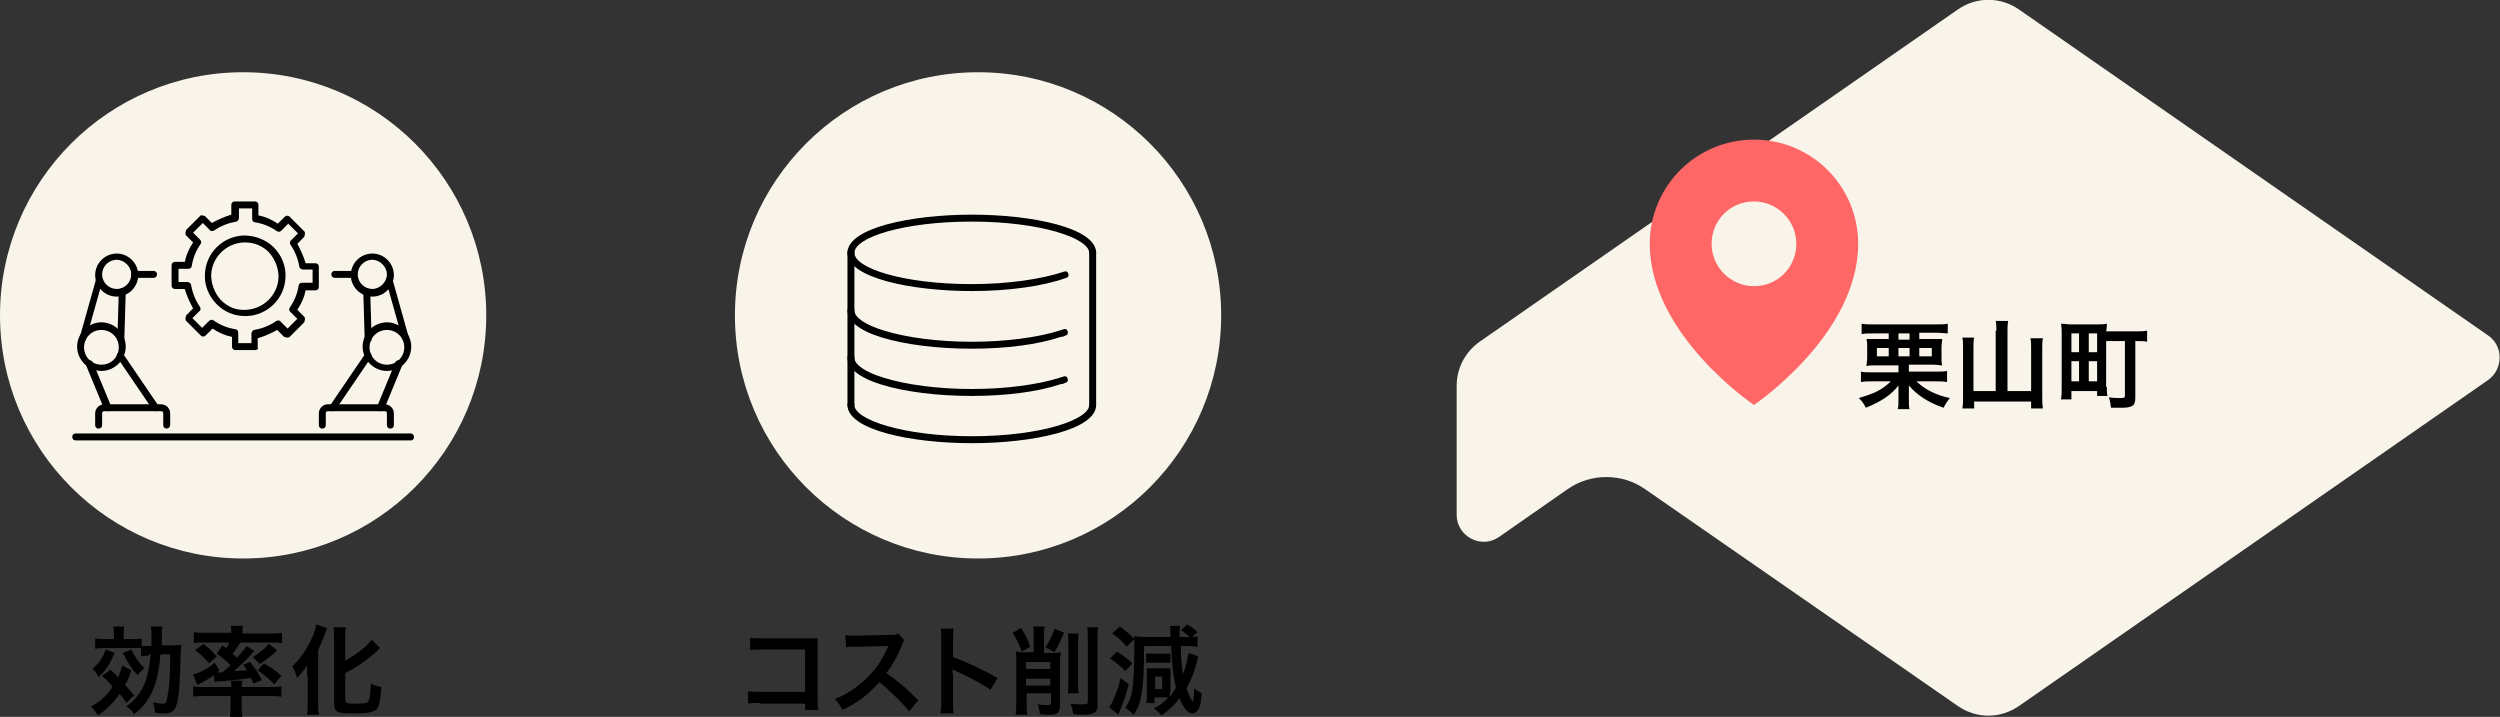 <?xml version="1.0" encoding="utf-8"?>
<!-- Generator: Adobe Illustrator 25.3.1, SVG Export Plug-In . SVG Version: 6.00 Build 0)  -->
<svg version="1.1" id="レイヤー_1" xmlns="http://www.w3.org/2000/svg" xmlns:xlink="http://www.w3.org/1999/xlink" x="0px"
	 y="0px" viewBox="0 0 359.9 103.2" style="enable-background:new 0 0 359.9 103.2;" xml:space="preserve">
<rect x="0" y="0" width="359.9" height="103.2" fill="#333333" stroke="none"/>
<style type="text/css">
	.st0{fill:#F8F4EA;}
	.st1{fill:#FE6766;}
</style>
<path class="st0" d="M358.2,48.3L290.7,1.4c-2.7-1.9-6.2-1.9-8.9,0L213,49.2c-2.1,1.5-3.3,3.8-3.3,6.4l0,18.5c0,3.1,3.5,5,6.1,3.2
	l9.9-6.9c3.3-2.3,7.8-2.3,11.1,0l45,31.2c2.7,1.9,6.2,1.9,8.9,0l67.5-46.9C360.4,53.1,360.4,49.8,358.2,48.3z"/>
<path class="st1" d="M252.5,20.1c-8.3,0-15,6.7-15,15c0,13.1,15,23.2,15,23.2s15-10.1,15-23.2C267.5,26.8,260.8,20.1,252.5,20.1z
	 M252.5,41.2c-3.3,0-6.1-2.7-6.1-6.1s2.7-6.1,6.1-6.1c3.3,0,6.1,2.7,6.1,6.1S255.9,41.2,252.5,41.2z"/>
<g>
	<path d="M269.7,48c-0.8,0-1.3,0-1.7,0.1v-1.5c0.4,0.1,1,0.1,1.7,0.1h8.9c0.8,0,1.4,0,1.8-0.1V48c-0.4,0-1-0.1-1.8-0.1h-2.3v0.9h2
		c0.6,0,0.9,0,1.3,0c0,0.4-0.1,0.7-0.1,1.2v1.4c0,0.6,0,0.8,0.1,1.2c-0.4,0-0.7-0.1-1.3-0.1h-3.5v1h3.8c0.8,0,1.3,0,1.7-0.1V55
		c-0.5-0.1-1-0.1-1.7-0.1h-2.7c1.1,1.1,2.8,2,4.8,2.4c-0.4,0.5-0.6,0.8-0.9,1.4c-2.1-0.7-3.8-1.8-5-3.2c0,0.6,0,0.9,0,1.2v0.8
		c0,0.7,0,1.1,0.1,1.4h-1.7c0.1-0.4,0.1-0.8,0.1-1.4v-0.8c0-0.4,0-0.7,0-1.2c-1.1,1.4-2.5,2.3-4.7,3.2c-0.3-0.6-0.5-0.9-1-1.4
		c1-0.3,1.6-0.5,2.3-0.8c0.9-0.4,1.7-1,2.3-1.6h-2.6c-0.7,0-1.2,0-1.7,0.1v-1.5c0.4,0.1,0.9,0.1,1.7,0.1h3.7v-1H270
		c-0.6,0-0.9,0-1.3,0.1c0-0.4,0.1-0.7,0.1-1.2V50c0-0.5,0-0.8-0.1-1.2c0.4,0,0.6,0,1.3,0h1.9V48H269.7z M270.2,50.1v1.2h1.7v-1.2
		H270.2z M273.3,48.9h1.6V48h-1.6V48.9z M273.3,51.3h1.6v-1.2h-1.6V51.3z M276.3,51.3h1.8v-1.2h-1.8V51.3z"/>
	<path d="M287.4,47.6c0-0.5,0-1-0.1-1.4h1.8c-0.1,0.5-0.1,0.9-0.1,1.4v8.7h3.4v-6.3c0-0.5,0-0.9-0.1-1.3h1.8
		c-0.1,0.5-0.1,0.9-0.1,1.3v7.1c0,0.6,0,1.1,0.1,1.7h-1.7v-1h-8.2v1h-1.7c0.1-0.5,0.1-1,0.1-1.7v-7.1c0-0.5,0-1-0.1-1.4h1.7
		c-0.1,0.4-0.1,0.8-0.1,1.4v6.3h3.2V47.6z"/>
	<path d="M303.3,55.7c0,0.5,0,1,0.1,1.3h-1.5v-0.7h-3.7v1.2h-1.5c0.1-0.5,0.1-1.1,0.1-1.9v-7.5c0-0.6,0-1-0.1-1.5
		c0.4,0,0.8,0.1,1.5,0.1h3.6c0.7,0,1,0,1.5-0.1c0,0.3,0,0.6-0.1,1.1h4.1c0.8,0,1.3,0,1.8-0.1v1.6c-0.4-0.1-0.8-0.1-1.7-0.1v8.1
		c0,0.7-0.1,1-0.4,1.2c-0.3,0.2-0.7,0.3-1.5,0.3c-0.4,0-1.1,0-1.6,0c-0.1-0.6-0.1-0.9-0.3-1.5c0.7,0.1,1.2,0.1,1.7,0.1
		c0.5,0,0.6-0.1,0.6-0.3v-7.9h-2.7V55.7z M298.2,50.7h1.1V48h-1.1V50.7z M298.2,54.9h1.1V52h-1.1V54.9z M300.7,50.7h1.2V48h-1.2
		V50.7z M300.7,54.9h1.2V52h-1.2V54.9z"/>
</g>
<g>
	<path d="M109.4,101.2c-1,0-1.3,0-1.7,0.1v-1.8c0.5,0.1,0.8,0.1,1.8,0.1h6.4v-6.1h-6.1c-1,0-1.3,0-1.8,0.1v-1.8
		c0.5,0.1,0.8,0.1,1.8,0.1h6.7c0.7,0,0.7,0,1.2,0c0,0.4,0,0.5,0,1.2v7.7c0,0.7,0,1.1,0.1,1.4h-1.9v-0.9H109.4z"/>
	<path d="M130.9,102.4c-1.2-1.4-2.8-3-4.3-4.2c-1.6,1.8-3.2,3-5.3,4c-0.4-0.7-0.6-1-1.1-1.6c1.1-0.4,1.8-0.8,2.8-1.5
		c2.1-1.5,3.8-3.5,4.7-5.7l0.2-0.4c-0.2,0-0.2,0-4.6,0.1c-0.7,0-1.1,0-1.5,0.1l-0.1-1.8c0.4,0.1,0.7,0.1,1.2,0.1c0.1,0,0.2,0,0.3,0
		l4.9-0.1c0.8,0,0.9,0,1.2-0.2l0.9,1c-0.2,0.2-0.3,0.4-0.4,0.8c-0.6,1.5-1.3,2.7-2.2,3.9c0.9,0.6,1.6,1.2,2.6,2
		c0.3,0.3,0.3,0.3,2,1.9L130.9,102.4z"/>
	<path d="M135.4,102.5c0.1-0.4,0.1-0.8,0.1-1.6v-9c0-0.7,0-1.1-0.1-1.4h1.9c-0.1,0.4-0.1,0.6-0.1,1.5v2.6c1.9,0.7,4.1,1.7,6.4,3
		l-1,1.7c-1.2-0.8-2.6-1.6-5-2.7c-0.3-0.2-0.4-0.2-0.5-0.2c0,0.4,0.1,0.6,0.1,1v3.7c0,0.7,0,1.1,0.1,1.6H135.4z"/>
	<path d="M147,90.4c0.7,1.1,0.9,1.6,1.3,2.7l-1.2,0.7c-0.4-1.1-0.7-1.7-1.3-2.7L147,90.4z M148.8,91.3c0-0.5,0-0.9-0.1-1.1h1.7
		c-0.1,0.3-0.1,0.6-0.1,1.1V94h1.2c0.5,0,0.8,0,1.2-0.1c0,0.4-0.1,0.7-0.1,1.1v6.5c0,0.5-0.1,0.8-0.3,1.1c-0.3,0.2-0.6,0.3-1.2,0.3
		c-0.4,0-0.6,0-1.4-0.1c-0.1-0.6-0.1-0.9-0.3-1.4c0.7,0.1,1.1,0.1,1.5,0.1c0.3,0,0.4-0.1,0.4-0.3v-1.4h-3.5v1.5c0,0.6,0,1.1,0.1,1.6
		h-1.7c0.1-0.5,0.1-1,0.1-1.6v-6.3c0-0.5,0-0.8-0.1-1.2c0.4,0,0.7,0.1,1.1,0.1h1.5V91.3z M151.2,95.3h-3.5v1h3.5V95.3z M147.7,98.7
		h3.5v-1h-3.5V98.7z M153.2,91.1c-0.7,1.5-0.9,1.9-1.4,2.8l-1.3-0.7c0.6-1,0.9-1.5,1.3-2.7L153.2,91.1z M155.3,91.2
		c-0.1,0.4-0.1,0.7-0.1,1.5v5.6c0,0.8,0,1.1,0.1,1.5h-1.6c0.1-0.4,0.1-0.7,0.1-1.5v-5.6c0-0.7,0-1.1-0.1-1.5H155.3z M158.1,90.3
		c-0.1,0.4-0.1,0.9-0.1,1.7v9.3c0,0.8-0.1,1.1-0.5,1.3c-0.3,0.2-0.8,0.3-1.6,0.3c-0.3,0-0.6,0-1.4-0.1c-0.1-0.7-0.2-1-0.4-1.5
		c0.7,0.1,1.2,0.1,1.8,0.1c0.6,0,0.7-0.1,0.7-0.4V92c0-0.8,0-1.3-0.1-1.7H158.1z"/>
	<path d="M160.8,93.8c0.9,0.6,1.5,1,2.2,1.7l-1,1.1c-0.8-0.8-1.3-1.2-2.2-1.8L160.8,93.8z M162.5,98.5c-0.5,1.9-0.8,2.7-1.4,4.1
		c-0.1,0.1-0.1,0.2-0.1,0.3l-1.3-1.1c0.1-0.2,0.2-0.2,0.3-0.5c0.2-0.3,0.4-0.9,0.7-1.6c0.3-0.7,0.4-1.1,0.6-2.1L162.5,98.5z
		 M168.4,99.6c0,0.3,0,0.5,0,0.7c0.3-0.3,0.5-0.7,0.9-1.3c-0.4-1.5-0.6-3.5-0.7-6h-3.9c0,3.9-0.1,5.5-0.4,7.1
		c-0.2,1.2-0.5,1.9-1.1,2.8c-0.4-0.4-0.7-0.7-1.2-1c0.5-0.8,0.8-1.4,1-2.5c0.2-1.3,0.3-3.2,0.3-6c0-0.6,0-1.1,0-1.4l-1.1,1.1
		c-0.7-0.8-1.2-1.3-2.1-1.9l1.1-1c0.9,0.6,1.4,1.1,2.1,1.8c0-0.2,0-0.2-0.1-0.4c0.3,0,0.9,0.1,1.6,0.1h3.7c0-1,0-1.3-0.1-1.6h1.5
		c-0.1,0.4-0.1,0.8-0.1,1.4c0,0,0,0.1,0,0.2h1.1c0.1,0,0.1,0,0.4,0c-0.4-0.3-0.8-0.7-1.3-1l0.9-0.8c0.6,0.3,0.8,0.5,1.5,1.1
		l-0.8,0.7c0.4,0,0.5,0,0.8-0.1v1.5c-0.5,0-0.7-0.1-1.5-0.1H170c0,1.5,0.1,2.9,0.3,4.1c0.4-1,0.7-2.4,0.8-3.1l1.4,0.5
		c-0.1,0.3-0.1,0.4-0.2,0.8c-0.4,1.5-0.8,2.6-1.5,3.8c0.2,0.7,0.7,1.7,0.9,1.9c0,0,0,0,0,0c0,0,0,0,0,0c0.1,0,0.2-0.9,0.2-1.9
		c0.4,0.3,0.7,0.5,1.1,0.7c-0.1,0.9-0.1,1.4-0.3,1.9c-0.2,0.6-0.6,1-1,1c-0.7,0-1.3-0.7-1.9-2.2c-0.7,1-1.6,1.8-2.6,2.5
		c-0.3-0.4-0.6-0.7-1.1-1c0.8-0.4,1.6-1,2.1-1.6c-0.3,0-0.5,0-0.7,0h-1.3v0.8h-1.2c0.1-0.3,0.1-0.6,0.1-1.2v-2.8c0-0.4,0-0.8,0-1
		c0.2,0,0.5,0,1,0h1.6c0.3,0,0.6,0,0.8,0c0,0.1,0,0.4,0,0.7V99.6z M165,94.1c0.2,0,0.4,0,0.8,0h1.9c0.4,0,0.6,0,0.8,0v1.3
		c-0.2,0-0.4,0-0.8,0h-1.9c-0.3,0-0.6,0-0.8,0V94.1z M166.3,99.2h1v-1.8h-1V99.2z"/>
</g>
<circle class="st0" cx="140.8" cy="45.4" r="35"/>
<g>
	<path d="M15.9,96.4c0.5,0.5,0.7,0.6,1.1,1.1c0.3-0.7,0.4-1,0.6-1.7l1.3,0.7c-0.3,0.9-0.4,1.3-0.9,2.1c0.5,0.5,0.7,0.8,1.3,1.5
		l-1.1,1.1c-0.5-0.7-0.6-0.9-1-1.3c-0.8,1.2-1.8,2.2-3.1,3.1c-0.3-0.5-0.6-0.9-1-1.3c0.6-0.3,1-0.6,1.4-0.9c0.6-0.5,1.3-1.2,1.7-2
		c-0.6-0.6-0.8-0.9-1.5-1.5L15.9,96.4z M16.5,94c-0.7,1.6-1.1,2.3-2.3,3.5c-0.3-0.6-0.4-0.8-0.9-1.2c0.5-0.5,0.8-0.7,1.2-1.3
		c0.3-0.5,0.5-0.8,0.7-1.5L16.5,94z M21.4,94.4c-0.6,0-0.9,0-1.1,0.1v-1.2c-0.2,0-0.6,0-1.1,0h-4.2c-0.5,0-0.9,0-1.3,0.1v-1.5
		c0.4,0.1,0.7,0.1,1.4,0.1h1.3v-0.6c0-0.5,0-0.8-0.1-1.2h1.6c-0.1,0.4-0.1,0.7-0.1,1.2v0.6h1.2c0.7,0,1,0,1.4-0.1V93
		c0.3,0,0.5,0,1.1,0h0.3c0-0.6,0-1.1,0-1.5c0-0.6,0-0.9-0.1-1.3h1.7c-0.1,0.5-0.1,0.6-0.1,1.2c0,0.9,0,1.3,0,1.5h1.4
		c0.8,0,1.1,0,1.4-0.1c0,0.4-0.1,0.8-0.1,1.7c-0.1,3.7-0.2,5.7-0.6,7c-0.3,0.9-0.7,1.2-1.8,1.2c-0.5,0-0.9,0-1.3-0.1
		c0-0.6-0.1-0.9-0.3-1.5c0.5,0.1,1.1,0.2,1.3,0.2c0.6,0,0.7-0.1,0.8-1c0.3-1.5,0.4-3,0.4-6.1h-1.4c-0.2,2.4-0.6,4.2-1.3,5.6
		c-0.7,1.3-1.2,2-2.5,3c-0.3-0.5-0.6-0.8-1.1-1.1c1.2-0.9,1.8-1.6,2.5-3c0.5-1.1,0.8-2.5,1-4.5H21.4z M18.9,93.5
		c0.6,1.2,1,1.8,1.9,2.7c-0.4,0.3-0.6,0.5-1,1c-1-1.1-1.3-1.6-2.1-3.2L18.9,93.5z"/>
	<path d="M29.4,100.2c-0.6,0-1,0-1.6,0.1v-1.5c0.3,0.1,0.9,0.1,1.5,0.1h4v-0.1c0-0.4,0-0.6-0.1-0.8h1.7c0,0.2-0.1,0.5-0.1,0.8v0.1
		h4.3c0.6,0,1,0,1.4-0.1v1.5c-0.5-0.1-1-0.1-1.6-0.1h-4.1v1.6c0,0.5,0,0.9,0.1,1.4h-1.8c0.1-0.5,0.1-0.8,0.1-1.4v-1.6H29.4z
		 M32,92.9c0.3,0.2,0.3,0.2,0.5,0.4c0.3-0.3,0.4-0.5,0.5-0.8h-3.7c-0.6,0-1,0-1.4,0.1V91c0.5,0.1,0.9,0.1,1.7,0.1h3.7V91
		c0-0.3,0-0.6-0.1-0.9H35c-0.1,0.3-0.1,0.5-0.1,0.9v0.2h4c0.7,0,1.2,0,1.7-0.1v1.5c-0.4-0.1-0.8-0.1-1.5-0.1h-4.5
		c-0.4,0.7-0.7,1-1.1,1.6c0.3,0.3,0.3,0.3,0.6,0.6c0.6-0.7,0.9-1,1.4-1.7l1.1,0.7c-0.8,1-1.7,1.8-2.9,2.9c1,0,1.3-0.1,1.9-0.1
		c-0.2-0.3-0.3-0.4-0.6-0.8l1-0.4c0.8,1,0.9,1.1,1.7,2.6l-1.2,0.5c-0.2-0.4-0.3-0.6-0.4-0.8c-1.4,0.2-2.3,0.3-4.5,0.5
		c-0.3,0-0.6,0-0.7,0.1l-0.1-1c-0.7,0.5-1.2,0.8-2.4,1.4l-0.6-1.5c1.1-0.3,2.2-0.9,3.1-1.7l0.7,1.1l-0.3,0.3c0.1,0,0.1,0,0.2,0
		c0,0,0.4,0,0.5,0c0.5-0.4,0.7-0.6,1.2-1c-0.6-0.6-1.2-1.2-2-1.7L32,92.9z M29.3,92.7c0.8,0.6,1.3,1.1,1.9,1.8l-1.1,1
		c-0.7-0.8-1.1-1.2-2-1.9L29.3,92.7z M39.9,93.6c-0.8,0.8-1.5,1.3-2.5,2l-1-1c1-0.7,1.6-1.1,2.3-1.9L39.9,93.6z M38,95.5
		c1.2,0.7,1.5,0.9,2.5,1.8l-1,1.2c-0.8-0.8-1.4-1.3-2.4-2L38,95.5z"/>
	<path d="M44.2,97.4c0-0.5,0-0.6,0-1.6c-0.3,0.5-0.9,1.2-1.4,1.8c-0.3-0.8-0.3-0.9-0.7-1.7c0.9-0.9,1.4-1.5,2-2.5
		c0.7-1.2,1.3-2.5,1.4-3.5l1.6,0.5c-0.1,0.3-0.2,0.4-0.3,0.8c-0.3,0.9-0.4,1-1,2.4v7.5c0,0.6,0,1.2,0.1,1.8h-1.7
		c0.1-0.6,0.1-1.1,0.1-1.8V97.4z M49.7,100.8c0,0.4,0.3,0.5,1.4,0.5c1.3,0,1.8-0.1,1.9-0.3c0.2-0.3,0.3-0.9,0.4-2.6
		c0.5,0.3,1,0.4,1.5,0.5c-0.1,1.7-0.3,2.7-0.6,3.1c-0.4,0.5-1.2,0.7-3.5,0.7s-2.7-0.2-2.7-1.5v-9.2c0-0.7,0-1.3-0.1-1.7h1.8
		c-0.1,0.4-0.1,1-0.1,1.7v3.1c1.6-0.9,3.1-2,3.8-3l1.2,1.2c-0.1,0.1-0.2,0.1-0.3,0.3c-1.5,1.4-2.8,2.3-4.7,3.3V100.8z"/>
</g>
<circle class="st0" cx="35" cy="45.4" r="35"/>
<g>
	<g>
		<path d="M24,61.7c-0.3,0-0.5-0.2-0.5-0.5v-1.7c0-0.2-0.1-0.3-0.3-0.3H15c-0.2,0-0.3,0.1-0.3,0.3v1.7c0,0.3-0.2,0.5-0.5,0.5
			s-0.5-0.2-0.5-0.5v-1.7c0-0.7,0.6-1.3,1.3-1.3h8.2c0.7,0,1.3,0.6,1.3,1.3v1.7C24.5,61.5,24.2,61.7,24,61.7z"/>
	</g>
	<g>
		<path d="M59.2,63.4H10.9c-0.3,0-0.5-0.2-0.5-0.5s0.2-0.5,0.5-0.5h48.2c0.3,0,0.5,0.2,0.5,0.5S59.4,63.4,59.2,63.4z"/>
	</g>
	<g>
		<path d="M15.5,59.2c-0.2,0-0.4-0.1-0.5-0.3l-2.6-6.3c-0.1-0.3,0-0.5,0.3-0.7c0.3-0.1,0.5,0,0.7,0.3l2.6,6.3c0.1,0.3,0,0.5-0.3,0.7
			C15.7,59.1,15.6,59.2,15.5,59.2z"/>
	</g>
	<g>
		<path d="M22.4,59.2c-0.2,0-0.3-0.1-0.4-0.2l-5.1-7.5c-0.2-0.2-0.1-0.5,0.1-0.7c0.2-0.2,0.5-0.1,0.7,0.1l5.1,7.5
			c0.2,0.2,0.1,0.5-0.1,0.7C22.6,59.1,22.5,59.2,22.4,59.2z"/>
	</g>
	<g>
		<path d="M14.6,53.4c-1.9,0-3.5-1.6-3.5-3.5s1.6-3.5,3.5-3.5s3.5,1.6,3.5,3.5S16.5,53.4,14.6,53.4z M14.6,47.5
			c-1.4,0-2.5,1.1-2.5,2.5s1.1,2.5,2.5,2.5s2.5-1.1,2.5-2.5S16,47.5,14.6,47.5z"/>
	</g>
	<g>
		<path d="M17.4,49.3C17.3,49.3,17.3,49.3,17.4,49.3c-0.3,0-0.5-0.2-0.5-0.5l0.2-6.8c0-0.3,0.2-0.5,0.5-0.5c0.3,0,0.5,0.2,0.5,0.5
			l-0.2,6.8C17.8,49.1,17.6,49.3,17.4,49.3z"/>
	</g>
	<g>
		<path d="M11.9,49.1c0,0-0.1,0-0.1,0c-0.3-0.1-0.4-0.4-0.3-0.6l2.3-8.2c0.1-0.3,0.3-0.4,0.6-0.3c0.3,0.1,0.4,0.4,0.3,0.6l-2.3,8.2
			C12.4,49,12.2,49.1,11.9,49.1z"/>
	</g>
	<g>
		<path d="M16.8,42.7c-1.7,0-3.1-1.4-3.1-3.1c0-1.7,1.4-3.1,3.1-3.1s3.1,1.4,3.1,3.1C19.9,41.3,18.5,42.7,16.8,42.7z M16.8,37.4
			c-1.2,0-2.1,1-2.1,2.1c0,1.2,1,2.1,2.1,2.1c1.2,0,2.1-1,2.1-2.1C18.9,38.4,17.9,37.4,16.8,37.4z"/>
	</g>
	<g>
		<path d="M22.1,40h-2.7c-0.3,0-0.5-0.2-0.5-0.5s0.2-0.5,0.5-0.5h2.7c0.3,0,0.5,0.2,0.5,0.5S22.4,40,22.1,40z"/>
	</g>
	<g>
		<path d="M56.2,61.7c-0.3,0-0.5-0.2-0.5-0.5v-1.7c0-0.2-0.1-0.3-0.3-0.3h-8.2c-0.2,0-0.3,0.1-0.3,0.3v1.7c0,0.3-0.2,0.5-0.5,0.5
			s-0.5-0.2-0.5-0.5v-1.7c0-0.7,0.6-1.3,1.3-1.3h8.2c0.7,0,1.3,0.6,1.3,1.3v1.7C56.7,61.5,56.5,61.7,56.2,61.7z"/>
	</g>
	<g>
		<path d="M54.8,59.2c-0.1,0-0.1,0-0.2,0c-0.3-0.1-0.4-0.4-0.3-0.7l2.6-6.3c0.1-0.3,0.4-0.4,0.7-0.3c0.3,0.1,0.4,0.4,0.3,0.7
			l-2.6,6.3C55.2,59,55,59.2,54.8,59.2z"/>
	</g>
	<g>
		<path d="M47.9,59.2c-0.1,0-0.2,0-0.3-0.1c-0.2-0.2-0.3-0.5-0.1-0.7l5.1-7.5c0.2-0.2,0.5-0.3,0.7-0.1c0.2,0.2,0.3,0.5,0.1,0.7
			l-5.1,7.5C48.2,59.1,48.1,59.2,47.9,59.2z"/>
	</g>
	<g>
		<path d="M55.7,53.4c-1.9,0-3.5-1.6-3.5-3.5s1.6-3.5,3.5-3.5s3.5,1.6,3.5,3.5S57.7,53.4,55.7,53.4z M55.7,47.5
			c-1.4,0-2.5,1.1-2.5,2.5s1.1,2.5,2.5,2.5s2.5-1.1,2.5-2.5S57.1,47.5,55.7,47.5z"/>
	</g>
	<g>
		<path d="M53,49.3c-0.3,0-0.5-0.2-0.5-0.5l-0.2-6.8c0-0.3,0.2-0.5,0.5-0.5c0.3,0,0.5,0.2,0.5,0.5l0.2,6.8
			C53.5,49.1,53.3,49.3,53,49.3C53,49.3,53,49.3,53,49.3z"/>
	</g>
	<g>
		<path d="M58.4,49.1c-0.2,0-0.4-0.1-0.5-0.4l-2.3-8.2c-0.1-0.3,0.1-0.5,0.3-0.6c0.3-0.1,0.5,0.1,0.6,0.3l2.3,8.2
			c0.1,0.3-0.1,0.5-0.3,0.6C58.5,49.1,58.4,49.1,58.4,49.1z"/>
	</g>
	<g>
		<path d="M53.6,42.7c-1.7,0-3.1-1.4-3.1-3.1c0-1.7,1.4-3.1,3.1-3.1s3.1,1.4,3.1,3.1C56.7,41.3,55.3,42.7,53.6,42.7z M53.6,37.4
			c-1.2,0-2.1,1-2.1,2.1c0,1.2,1,2.1,2.1,2.1s2.1-1,2.1-2.1C55.7,38.4,54.7,37.4,53.6,37.4z"/>
	</g>
	<g>
		<path d="M50.9,40h-2.7c-0.3,0-0.5-0.2-0.5-0.5s0.2-0.5,0.5-0.5h2.7c0.3,0,0.5,0.2,0.5,0.5S51.2,40,50.9,40z"/>
	</g>
	<g>
		<path d="M36.8,50.4h-2.9c-0.3,0-0.5-0.2-0.5-0.5v-1.4c-1-0.2-1.9-0.6-2.8-1.2l-1,1c-0.2,0.2-0.5,0.2-0.7,0l-2.1-2.1
			c-0.1-0.1-0.1-0.2-0.1-0.4c0-0.1,0.1-0.3,0.1-0.4l1-1c-0.5-0.9-0.9-1.8-1.2-2.8h-1.4c-0.3,0-0.5-0.2-0.5-0.5v-2.9
			c0-0.3,0.2-0.5,0.5-0.5h1.4c0.2-1,0.6-1.9,1.2-2.8l-1-1c-0.1-0.1-0.1-0.2-0.1-0.4c0-0.1,0.1-0.3,0.1-0.4l2.1-2.1
			C28.9,31,29,31,29.1,31l0,0c0.1,0,0.3,0.1,0.4,0.1l1,1c0.9-0.5,1.8-0.9,2.8-1.2v-1.4c0-0.3,0.2-0.5,0.5-0.5h2.9
			c0.3,0,0.5,0.2,0.5,0.5V31c1,0.2,1.9,0.6,2.8,1.2l1-1c0.2-0.2,0.5-0.2,0.7,0l2.1,2.1c0.1,0.1,0.1,0.2,0.1,0.4
			c0,0.1-0.1,0.3-0.1,0.4l-1,1c0.5,0.9,0.9,1.8,1.2,2.8h1.4c0.3,0,0.5,0.2,0.5,0.5v2.9c0,0.3-0.2,0.5-0.5,0.5H44
			c-0.2,1-0.6,1.9-1.2,2.8l1,1c0.1,0.1,0.1,0.2,0.1,0.4c0,0.1-0.1,0.3-0.1,0.4l-2.1,2.1c-0.1,0.1-0.2,0.1-0.4,0.1l0,0
			c-0.1,0-0.3-0.1-0.4-0.1l-1-1c-0.9,0.5-1.8,0.9-2.8,1.2v1.4C37.3,50.1,37,50.4,36.8,50.4z M34.3,49.4h1.9V48
			c0-0.2,0.2-0.5,0.4-0.5c1.1-0.2,2.2-0.6,3.2-1.3c0.2-0.1,0.5-0.1,0.6,0.1l1,1l1.4-1.4l-1-1c-0.2-0.2-0.2-0.4-0.1-0.6
			c0.7-1,1.1-2,1.3-3.2c0-0.2,0.2-0.4,0.5-0.4H45v-1.9h-1.4c-0.2,0-0.5-0.2-0.5-0.4c-0.2-1.1-0.6-2.2-1.3-3.2
			c-0.1-0.2-0.1-0.5,0.1-0.6l1-1l-1.4-1.4l-1,1c-0.2,0.2-0.4,0.2-0.6,0.1c-1-0.7-2-1.1-3.2-1.3c-0.2,0-0.4-0.2-0.4-0.5V30h-1.9v1.4
			c0,0.2-0.2,0.5-0.4,0.5c-1.1,0.2-2.2,0.6-3.2,1.3c-0.2,0.1-0.5,0.1-0.6-0.1l-1-1l-1.4,1.4l1,1c0.2,0.2,0.2,0.4,0.1,0.6
			c-0.7,1-1.1,2-1.3,3.2c0,0.2-0.2,0.4-0.5,0.4h-1.4v1.9H27c0.2,0,0.5,0.2,0.5,0.4c0.2,1.1,0.6,2.2,1.3,3.2c0.1,0.2,0.1,0.5-0.1,0.6
			l-1,1l1.4,1.4l1-1c0.2-0.2,0.4-0.2,0.6-0.1c1,0.7,2,1.1,3.2,1.3c0.2,0,0.4,0.2,0.4,0.5V49.4z M35.3,45.5c-1.6,0-3-0.6-4.1-1.7
			c-1.1-1.1-1.8-2.7-1.7-4.3c0.1-3.1,2.6-5.5,5.6-5.6c1.6,0,3.2,0.6,4.3,1.7c1.1,1.1,1.8,2.7,1.7,4.3c-0.1,3.1-2.6,5.5-5.6,5.6l0,0
			C35.4,45.5,35.3,45.5,35.3,45.5z M35.5,45L35.5,45L35.5,45z M35.3,34.9c-0.1,0-0.1,0-0.2,0c-2.5,0.1-4.6,2.1-4.7,4.7
			c0,1.3,0.5,2.6,1.4,3.6c1,1,2.2,1.5,3.6,1.4l0,0c2.5-0.1,4.6-2.1,4.7-4.7c0-1.3-0.5-2.6-1.4-3.6C37.8,35.4,36.6,34.9,35.3,34.9z"
			/>
	</g>
</g>
<g>
	<g>
		<path d="M122.5,58.8c-0.3,0-0.5-0.2-0.5-0.5v-22c0-0.3,0.2-0.5,0.5-0.5s0.5,0.2,0.5,0.5v22C123,58.6,122.8,58.8,122.5,58.8z"/>
	</g>
	<g>
		<path d="M157.3,58.8c-0.3,0-0.5-0.2-0.5-0.5v-22c0-0.3,0.2-0.5,0.5-0.5s0.5,0.2,0.5,0.5v22C157.8,58.6,157.6,58.8,157.3,58.8z"/>
	</g>
	<g>
		<path d="M139.9,41.9c-8.7,0-17.9-1.9-17.9-5.5s9.2-5.5,17.9-5.5s17.9,1.9,17.9,5.5c0,0.3-0.2,0.5-0.5,0.5s-0.5-0.2-0.5-0.5
			c0-2.1-7-4.5-16.9-4.5S123,34.2,123,36.4s7,4.5,16.9,4.5c5.2,0,10-0.7,13.3-1.8c0.3-0.1,0.5,0,0.6,0.3c0.1,0.3,0,0.5-0.3,0.6
			C150.2,41.2,145.2,41.9,139.9,41.9z"/>
	</g>
	<g>
		<path d="M139.9,50.2c-5,0-9.6-0.6-12.9-1.6c-3.3-1-5-2.4-5-3.9c0-0.3,0.2-0.5,0.5-0.5s0.5,0.2,0.5,0.5c0,1,1.6,2.1,4.3,2.9
			c3.2,1,7.8,1.6,12.6,1.6c4.8,0,9.4-0.6,12.6-1.6c0.2-0.1,0.4-0.1,0.6-0.2c0.3-0.1,0.5,0,0.6,0.3c0.1,0.3,0,0.5-0.3,0.6
			c-0.2,0.1-0.4,0.2-0.7,0.2C149.5,49.6,144.8,50.2,139.9,50.2z"/>
	</g>
	<g>
		<path d="M139.9,57c-5,0-9.6-0.6-12.9-1.6c-3.3-1-5-2.4-5-3.9c0-0.3,0.2-0.5,0.5-0.5s0.5,0.2,0.5,0.5c0,1,1.6,2.1,4.3,2.9
			c3.2,1,7.8,1.6,12.6,1.6c4.8,0,9.4-0.6,12.6-1.6c0.2-0.1,0.4-0.1,0.6-0.2c0.3-0.1,0.5,0,0.6,0.3c0.1,0.3,0,0.5-0.3,0.6
			c-0.2,0.1-0.4,0.2-0.7,0.2C149.5,56.4,144.8,57,139.9,57z"/>
	</g>
	<g>
		<path d="M139.9,63.8c-8.7,0-17.9-1.9-17.9-5.5c0-0.3,0.2-0.5,0.5-0.5s0.5,0.2,0.5,0.5c0,2.1,7,4.5,16.9,4.5
			c10,0,16.9-2.4,16.9-4.5c0-0.3,0.2-0.5,0.5-0.5s0.5,0.2,0.5,0.5C157.8,61.9,148.6,63.8,139.9,63.8z"/>
	</g>
</g>
</svg>
